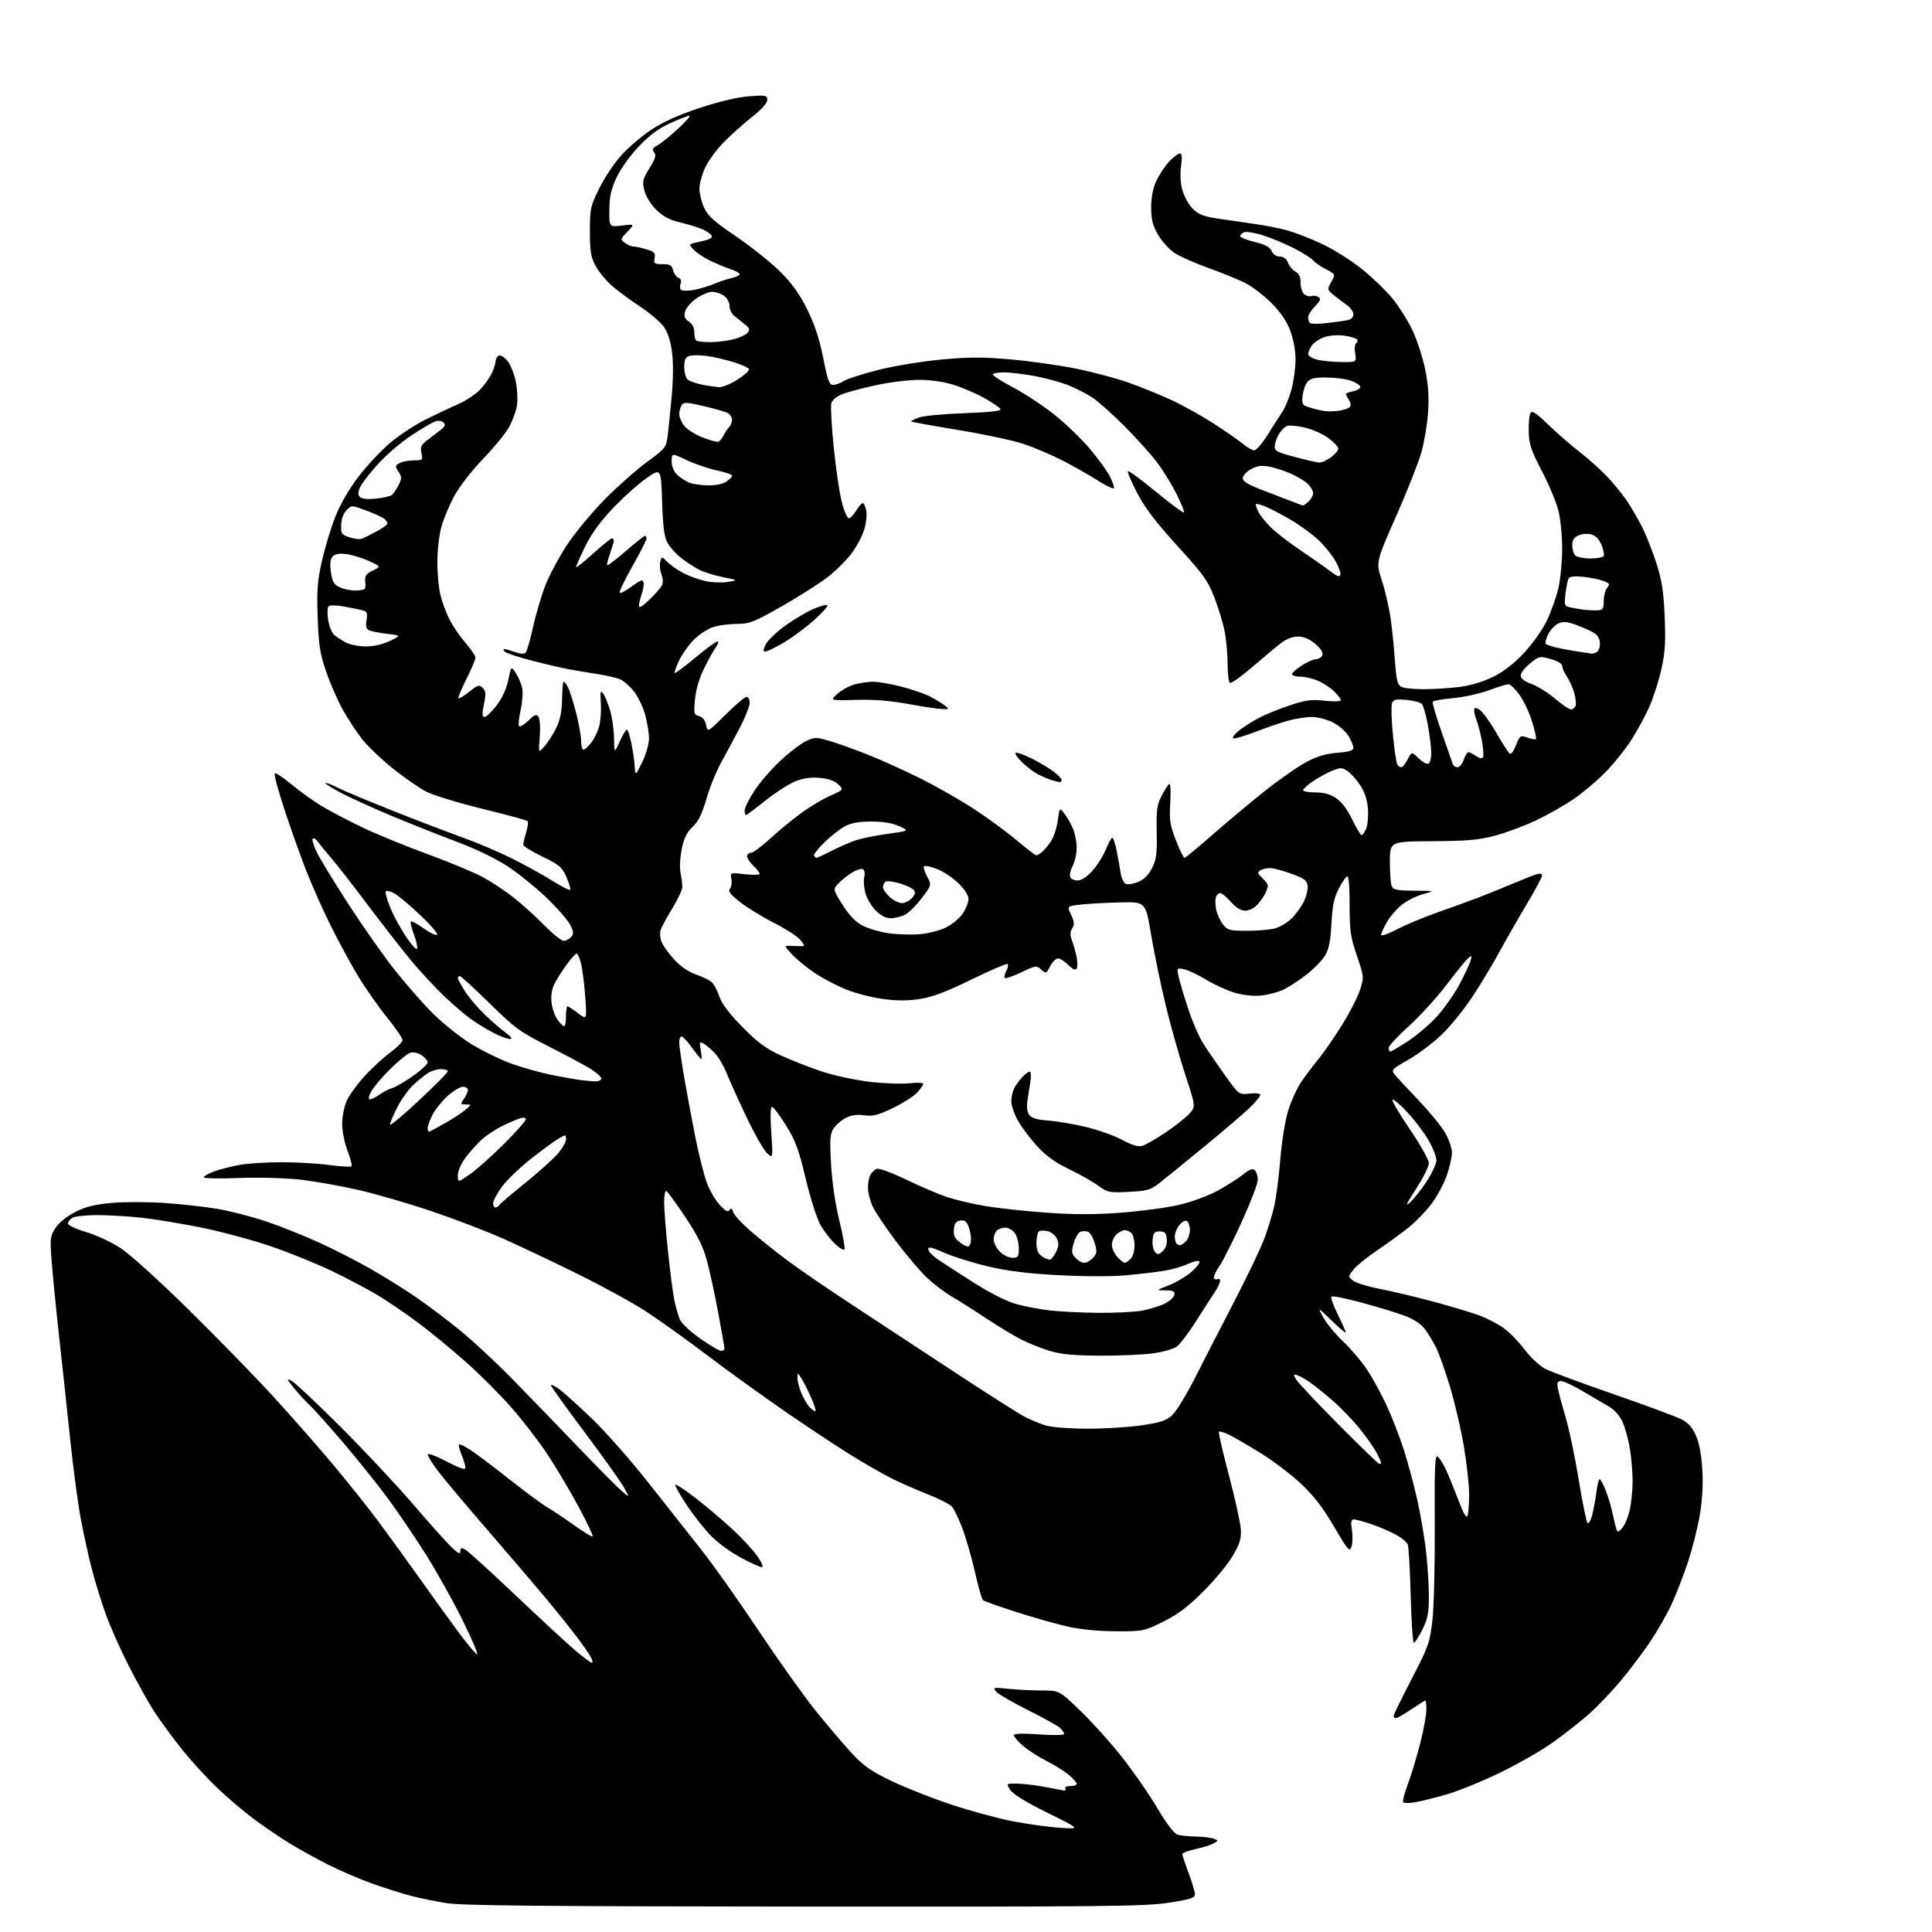 <?xml version="1.0" encoding="UTF-8" standalone="no"?>
<svg 
  version="1.1" 
  xmlns="http://www.w3.org/2000/svg" 
  xmlns:xlink="http://www.w3.org/1999/xlink" 
  xmlns:svg="http://www.w3.org/2000/svg"
  xmlns:rdf="http://www.w3.org/1999/02/22-rdf-syntax-ns#"
  xmlns:cc="http://creativecommons.org/ns#"
  xmlns:dc="http://purl.org/dc/elements/1.1/"
  viewBox="0 0 768 768"
  width="768"
  height="768"
>
<style>svg {background-color: white; }</style>"
<path stroke="none" fill="black" fill-rule="evenodd" d="M319.81,757.90C216.17,757.82 183.67,757.51 177.50,756.53C173.10,755.82 166.69,754.51 163.26,753.60C159.82,752.69 153.07,750.56 148.26,748.86C143.44,747.16 135.57,743.79 130.76,741.38C125.95,738.96 118.98,735.13 115.28,732.87C111.58,730.60 105.27,726.32 101.26,723.35C97.24,720.38 90.57,714.74 86.43,710.80C82.28,706.87 75.82,699.79 72.07,695.07C68.32,690.36 63.40,683.62 61.13,680.10C58.86,676.58 54.36,668.48 51.13,662.10C47.89,655.72 43.86,646.67 42.16,642.00C40.46,637.33 37.95,629.23 36.58,624.00C35.21,618.77 33.18,609.55 32.07,603.50C30.95,597.45 29.12,583.73 27.99,573.00C26.87,562.27 24.86,543.60 23.52,531.50C22.19,519.40 20.81,505.45 20.46,500.50C19.86,492.15 19.98,491.25 22.16,488.00C23.57,485.89 26.71,483.39 30.05,481.72C34.19,479.65 37.88,478.74 44.55,478.16C49.47,477.73 58.90,477.75 65.50,478.21C72.10,478.66 81.55,479.72 86.50,480.56C91.45,481.40 100.06,483.61 105.63,485.47C111.20,487.34 120.73,491.14 126.81,493.91C132.89,496.69 142.29,501.51 147.69,504.61C153.08,507.72 161.00,512.66 165.27,515.59C169.55,518.52 177.20,524.26 182.27,528.35C187.35,532.43 196.95,541.34 203.61,548.14C210.27,554.94 221.97,567.02 229.61,575.00C237.25,582.97 245.05,590.85 246.94,592.50C250.38,595.50 250.38,595.50 247.99,591.22C246.67,588.86 239.61,578.96 232.31,569.22C225.00,559.47 219.02,551.13 219.01,550.68C219.01,550.23 220.43,550.88 222.18,552.13C223.92,553.37 229.83,558.68 235.30,563.93C240.76,569.18 250.90,580.68 257.82,589.49C264.74,598.29 274.15,610.21 278.72,615.96C283.30,621.71 293.50,636.11 301.39,647.96C309.29,659.81 319.58,674.26 324.26,680.07C328.94,685.89 335.38,693.46 338.57,696.90C343.32,702.03 346.17,704.02 354.43,707.99C359.97,710.64 370.64,714.86 378.15,717.35C385.66,719.85 396.68,722.83 402.65,723.99C408.62,725.14 417.10,726.31 421.50,726.59C429.50,727.09 429.50,727.09 416.42,720.63C408.05,716.50 402.74,713.25 401.65,711.59C399.95,709.00 399.95,709.00 403.79,709.00C405.90,709.00 410.30,709.46 413.57,710.03C416.83,710.59 420.55,711.28 421.83,711.57C423.30,711.89 423.93,711.69 423.52,711.04C423.14,710.42 423.92,710.00 425.44,710.00C426.85,710.00 428.00,709.59 428.00,709.09C428.00,708.59 426.58,706.99 424.85,705.53C423.12,704.07 419.09,701.56 415.89,699.95C412.70,698.33 408.49,695.61 406.54,693.90C404.59,692.19 403.00,690.33 403.00,689.77C403.00,689.09 406.37,688.98 413.00,689.45C418.97,689.87 423.00,689.79 423.00,689.24C423.00,688.73 422.21,687.61 421.25,686.76C420.29,685.91 414.53,682.73 408.45,679.70C402.37,676.66 396.74,673.39 395.95,672.43C394.59,670.77 394.88,670.71 400.90,671.34C404.41,671.70 410.38,672.00 414.16,672.00C421.02,672.00 421.02,672.00 429.14,679.75C433.61,684.01 440.98,692.16 445.52,697.85C450.06,703.55 456.53,712.83 459.90,718.49C464.00,725.38 466.76,728.97 468.26,729.37C469.49,729.70 472.75,730.01 475.50,730.06C478.25,730.10 481.39,730.49 482.48,730.91C484.41,731.67 484.41,731.71 482.30,732.84C481.12,733.47 477.87,734.48 475.08,735.08C472.28,735.68 470.00,736.57 470.00,737.06C470.00,737.55 471.13,740.94 472.50,744.60C473.88,748.25 475.00,752.03 475.00,752.99C475.00,754.45 473.23,755.02 464.56,756.37C455.29,757.82 439.19,757.99 319.81,757.90zM562.47,716.43C560.25,716.80 558.15,716.81 557.80,716.46C557.44,716.11 558.26,712.88 559.62,709.28C560.97,705.69 563.18,698.41 564.53,693.12C565.88,687.83 566.99,681.81 566.99,679.75C567.00,677.69 566.82,676.00 566.60,676.00C566.38,676.00 563.86,677.58 561.00,679.50C558.14,681.42 555.39,683.00 554.90,683.00C554.40,683.00 554.00,682.60 554.00,682.10C554.00,681.61 557.22,675.00 561.16,667.41C567.87,654.47 568.38,653.02 569.41,644.06C570.01,638.80 570.43,621.77 570.34,606.20C570.21,582.91 570.42,578.10 571.50,579.00C572.22,579.60 573.62,581.76 574.59,583.80C575.57,585.83 577.79,591.26 579.54,595.86C581.71,601.60 582.90,603.69 583.35,602.53C583.71,601.60 584.00,597.78 584.00,594.04C584.00,590.31 583.06,581.68 581.90,574.88C580.75,568.07 578.26,557.39 576.36,551.14C574.47,544.88 571.99,537.91 570.85,535.64C569.71,533.36 567.70,530.07 566.39,528.32C564.84,526.26 562.00,524.40 558.26,522.99C555.09,521.81 547.42,519.47 541.21,517.79C535.00,516.12 529.62,515.04 529.26,515.41C528.90,515.77 530.04,518.98 531.80,522.55C533.56,526.12 535.00,529.35 535.00,529.73C535.00,530.12 532.46,527.97 529.36,524.97C523.72,519.50 523.72,519.50 526.03,523.72C527.30,526.05 530.86,530.35 533.95,533.29C537.04,536.23 541.28,541.22 543.37,544.37C545.47,547.53 548.92,553.81 551.03,558.33C553.15,562.85 556.25,570.77 557.93,575.95C559.61,581.12 562.08,590.34 563.43,596.43C564.78,602.52 566.36,611.87 566.94,617.21C567.53,622.55 568.00,630.45 568.00,634.76C568.00,641.20 567.53,643.54 565.41,647.80C563.99,650.66 562.47,653.00 562.03,653.00C561.60,653.00 561.03,644.56 560.77,634.25C560.51,623.94 559.98,614.78 559.60,613.91C559.22,613.03 557.15,611.33 555.00,610.12C552.85,608.91 548.53,607.04 545.39,605.96C542.25,604.88 539.03,604.00 538.23,604.00C537.08,604.00 536.91,604.91 537.42,608.32C537.78,610.70 537.68,613.68 537.22,614.94C536.45,617.01 535.73,616.16 530.30,606.86C525.94,599.38 522.29,594.63 517.25,589.88C513.41,586.25 506.12,580.72 501.06,577.59C496.00,574.46 490.33,571.17 488.45,570.27C486.56,569.38 484.81,568.86 484.54,569.13C484.27,569.39 486.07,577.24 488.54,586.56C491.01,595.87 493.13,605.54 493.26,608.04C493.45,611.69 492.81,613.76 490.00,618.54C488.08,621.82 482.81,628.18 478.30,632.67C472.15,638.80 468.14,641.81 462.34,644.67C454.75,648.42 454.38,648.50 443.55,648.46C436.67,648.43 429.48,647.74 424.50,646.61C420.10,645.62 410.88,643.00 404.00,640.80C397.12,638.60 391.15,636.46 390.71,636.06C390.28,635.65 388.86,630.64 387.56,624.91C386.26,619.19 384.01,611.37 382.56,607.54C381.12,603.71 379.24,599.82 378.40,598.89C377.56,597.96 373.19,595.74 368.69,593.96C364.18,592.18 357.94,589.44 354.82,587.88C351.69,586.32 344.94,582.50 339.82,579.39C334.69,576.28 322.65,568.34 313.05,561.74C303.45,555.14 289.05,544.77 281.05,538.68C273.05,532.60 262.11,524.78 256.75,521.29C251.38,517.81 239.01,511.03 229.25,506.23C219.49,501.43 206.32,495.19 200.00,492.37C193.68,489.55 181.07,484.71 172.00,481.63C162.93,478.54 149.65,474.67 142.50,473.03C135.35,471.38 124.78,469.52 119.00,468.89C113.15,468.25 102.41,467.98 94.75,468.28C87.19,468.57 81.00,468.44 81.00,467.99C81.00,467.54 82.91,466.47 85.25,465.61C87.59,464.76 92.17,463.60 95.43,463.03C98.70,462.46 106.16,462.00 112.02,462.00C117.89,462.00 126.38,462.50 130.90,463.11C135.42,463.71 139.38,463.95 139.71,463.63C140.03,463.30 139.33,460.52 138.15,457.43C136.93,454.26 136.01,449.58 136.02,446.66C136.03,443.82 136.86,439.70 137.86,437.50C138.86,435.30 142.04,430.93 144.91,427.78C147.78,424.64 152.36,420.44 155.07,418.45C157.78,416.46 160.00,414.20 160.00,413.44C160.00,412.68 157.17,408.54 153.71,404.25C150.24,399.97 145.12,392.64 142.32,387.98C139.51,383.32 134.64,374.34 131.49,368.02C128.34,361.71 123.84,351.59 121.49,345.52C119.14,339.46 115.28,328.56 112.90,321.29C110.53,314.03 108.87,307.80 109.22,307.45C109.57,307.10 112.53,309.03 115.80,311.75C119.07,314.47 124.46,318.35 127.79,320.37C131.11,322.39 138.48,326.26 144.17,328.96C149.85,331.67 161.47,336.43 170.00,339.54C178.53,342.65 188.43,346.78 192.00,348.71C195.57,350.65 201.20,354.40 204.50,357.04C207.80,359.68 213.19,364.58 216.47,367.92C219.75,371.27 223.18,374.00 224.10,374.00C225.01,374.00 226.34,373.29 227.06,372.42C228.15,371.11 228.06,370.27 226.51,367.39C225.48,365.48 221.23,360.66 217.05,356.67C212.87,352.68 205.97,347.12 201.71,344.33C197.01,341.24 188.95,337.37 181.23,334.47C174.23,331.85 162.65,327.25 155.50,324.25C148.35,321.25 139.45,317.20 135.72,315.26C131.99,313.31 129.14,311.53 129.38,311.29C129.61,311.05 131.76,311.86 134.15,313.08C136.54,314.30 146.38,318.42 156.00,322.24C165.62,326.06 178.22,330.88 184.00,332.95C189.78,335.02 198.75,338.85 203.95,341.47C209.14,344.08 216.25,348.02 219.74,350.23C223.24,352.43 226.34,354.00 226.63,353.70C226.93,353.41 226.27,351.14 225.18,348.67C223.40,344.64 222.38,343.78 215.59,340.51C211.42,338.50 208.00,336.38 208.00,335.80C208.00,335.21 208.52,332.99 209.16,330.86C209.80,328.73 210.05,326.71 209.71,326.38C209.38,326.04 201.32,323.86 191.80,321.53C182.29,319.20 172.25,316.13 169.50,314.72C166.75,313.30 160.81,309.20 156.31,305.61C151.80,302.02 146.29,296.77 144.05,293.95C141.82,291.12 138.33,285.84 136.31,282.22C134.28,278.59 131.30,271.77 129.68,267.06C127.19,259.81 126.67,256.51 126.28,245.50C125.90,234.70 126.18,230.92 127.93,223.16C129.09,218.02 131.44,210.21 133.14,205.80C135.09,200.74 138.49,194.80 142.36,189.67C145.74,185.21 151.49,179.05 155.15,175.99C158.80,172.93 165.10,168.79 169.15,166.78C173.19,164.77 178.97,162.04 182.00,160.72C185.03,159.40 188.94,156.83 190.70,155.01C192.47,153.20 194.60,150.25 195.45,148.46C196.30,146.66 197.00,144.50 197.00,143.66C197.00,142.81 197.52,141.79 198.16,141.40C198.83,140.99 200.29,141.80 201.59,143.30C202.83,144.75 204.36,148.44 205.00,151.51C205.64,154.58 205.86,158.98 205.48,161.30C205.11,163.61 203.65,167.53 202.24,170.00C200.83,172.47 196.19,178.10 191.94,182.50C187.62,186.96 182.64,193.38 180.67,197.00C178.74,200.57 176.41,206.08 175.51,209.22C174.60,212.41 173.87,218.61 173.86,223.22C173.84,227.78 174.39,233.75 175.07,236.50C175.74,239.25 177.34,243.59 178.62,246.15C179.89,248.71 182.75,252.90 184.97,255.46C187.18,258.02 189.00,260.71 189.00,261.43C189.00,262.14 187.38,265.97 185.40,269.93C183.42,273.89 182.00,277.33 182.24,277.58C182.49,277.82 184.42,276.65 186.53,274.98C189.96,272.25 190.52,272.09 191.88,273.45C193.13,274.70 193.22,275.86 192.37,279.99C191.57,283.93 191.62,285.00 192.63,285.00C193.33,285.00 195.48,282.94 197.40,280.43C199.62,277.52 201.31,273.84 202.04,270.30C203.19,264.75 203.19,264.75 205.09,267.62C206.13,269.21 207.26,271.92 207.59,273.65C207.92,275.39 207.62,279.33 206.93,282.41C206.24,285.49 205.98,288.31 206.35,288.68C206.72,289.05 208.39,288.04 210.06,286.44C212.62,283.99 213.25,283.77 214.10,285.02C214.66,285.86 214.86,289.33 214.55,293.00C214.01,299.50 214.01,299.50 216.59,296.50C218.02,294.85 220.13,291.48 221.29,289.00C222.74,285.88 223.41,282.42 223.44,277.76C223.48,274.05 223.76,271.01 224.08,271.01C224.40,271.00 225.18,272.01 225.81,273.25C226.44,274.49 227.86,278.98 228.98,283.23C230.09,287.48 231.00,292.55 231.00,294.48C231.00,296.42 231.42,298.00 231.93,298.00C232.44,298.00 233.79,296.81 234.93,295.36C236.07,293.92 237.50,291.07 238.10,289.05C238.71,287.02 239.05,282.80 238.85,279.66C238.55,274.83 238.70,274.22 239.78,275.71C240.48,276.68 241.72,279.69 242.53,282.41C243.34,285.14 244.04,290.09 244.09,293.43C244.18,299.50 244.18,299.50 246.34,294.77C247.53,292.17 248.81,290.03 249.18,290.02C249.55,290.01 250.34,292.36 250.94,295.25C251.54,298.14 252.15,302.30 252.30,304.50C252.57,308.50 252.57,308.50 255.27,303.00C256.81,299.87 257.98,295.80 257.99,293.57C258.00,291.40 257.28,287.06 256.40,283.92C255.52,280.78 253.43,276.55 251.76,274.53C250.09,272.50 247.61,270.42 246.24,269.90C244.88,269.38 240.78,268.48 237.13,267.89C233.48,267.31 228.47,266.47 226.00,266.02C223.53,265.58 217.04,264.06 211.60,262.66C206.15,261.25 201.23,259.63 200.65,259.05C200.07,258.47 200.00,258.00 200.48,258.00C200.96,258.00 202.85,258.54 204.68,259.20C206.78,259.96 208.35,260.05 208.94,259.45C209.46,258.93 210.77,254.40 211.86,249.40C212.95,244.39 215.17,236.88 216.80,232.70C218.42,228.52 222.36,221.18 225.55,216.38C228.74,211.59 235.44,203.52 240.43,198.47C245.42,193.41 252.94,186.75 257.15,183.67C264.49,178.30 264.83,177.87 265.41,173.28C265.74,170.65 266.47,163.48 267.02,157.35C267.66,150.20 267.68,143.80 267.08,139.53C266.43,134.99 265.32,131.80 263.60,129.54C262.21,127.72 257.87,124.12 253.96,121.54C250.05,118.97 245.05,115.23 242.85,113.25C240.65,111.26 237.88,107.81 236.68,105.57C234.88,102.20 234.50,99.85 234.50,91.95C234.50,82.91 234.70,81.98 238.28,74.74C240.36,70.53 244.33,64.61 247.11,61.57C249.88,58.54 255.22,54.01 258.96,51.52C263.56,48.47 269.79,45.67 278.14,42.91C285.90,40.34 293.20,38.62 297.75,38.28C304.50,37.77 305.00,37.87 305.00,39.72C305.00,40.94 302.80,43.44 299.25,46.23C296.09,48.72 291.07,53.18 288.11,56.13C285.14,59.08 281.66,63.75 280.37,66.50C279.08,69.25 278.03,73.08 278.03,75.00C278.04,76.92 278.87,80.33 279.89,82.56C281.38,85.84 283.84,88.05 292.62,94.00C298.60,98.06 306.46,104.33 310.09,107.94C314.89,112.72 317.82,116.82 320.90,123.05C323.88,129.08 325.75,134.74 327.24,142.30C329.01,151.31 329.64,153.00 331.21,153.00C332.23,153.00 334.13,152.31 335.42,151.46C336.71,150.61 342.88,148.63 349.13,147.05C355.41,145.47 366.64,143.62 374.20,142.92C385.08,141.91 390.74,141.90 401.70,142.86C409.29,143.53 420.95,145.17 427.60,146.51C434.26,147.85 443.68,150.35 448.53,152.07C453.39,153.78 461.10,156.91 465.67,159.02C470.24,161.14 477.92,165.43 482.74,168.56C487.56,171.70 492.77,175.33 494.33,176.63C495.88,177.93 497.80,179.00 498.59,179.00C499.38,179.00 501.65,176.41 503.63,173.25C505.61,170.09 508.28,165.93 509.57,164.00C510.86,162.07 512.60,157.82 513.45,154.54C514.30,151.26 515.00,145.99 515.00,142.83C515.00,139.43 514.14,134.77 512.90,131.46C511.46,127.62 509.08,124.13 505.39,120.43C502.41,117.46 497.74,113.89 495.01,112.50C492.27,111.12 485.69,108.43 480.37,106.53C475.06,104.63 469.01,101.95 466.91,100.56C464.82,99.18 461.88,95.95 460.38,93.38C458.22,89.70 457.64,87.42 457.61,82.61C457.59,78.51 458.26,75.02 459.63,72.00C460.77,69.53 463.07,66.04 464.75,64.25C466.43,62.46 468.34,61.00 469.00,61.00C469.85,61.00 469.99,62.42 469.49,66.09C469.05,69.26 469.26,72.86 470.04,75.66C470.74,78.13 472.58,81.42 474.13,82.98C476.35,85.19 478.45,86.04 483.73,86.84C487.46,87.41 494.10,88.38 498.50,88.99C502.90,89.61 508.91,90.79 511.86,91.62C514.81,92.45 520.89,94.82 525.36,96.90C529.84,98.97 536.93,103.40 541.12,106.74C545.31,110.09 550.90,115.45 553.53,118.66C556.16,121.87 559.79,127.66 561.58,131.52C563.38,135.37 565.61,142.33 566.56,146.98C567.78,153.04 568.10,157.84 567.68,163.96C567.35,168.66 566.16,175.79 565.02,179.82C563.89,183.84 559.35,195.32 554.93,205.32C546.91,223.50 546.91,223.50 549.38,231.00C550.73,235.12 552.31,242.10 552.89,246.50C553.47,250.90 554.22,258.44 554.56,263.26C555.06,270.36 555.53,272.22 557.03,273.01C558.04,273.56 562.16,273.99 566.18,273.97C570.21,273.95 576.59,273.54 580.36,273.05C584.51,272.52 589.70,270.94 593.51,269.07C597.70,267.01 601.80,263.83 605.83,259.53C609.20,255.92 613.21,250.26 614.91,246.70C616.58,243.19 618.63,237.44 619.46,233.91C620.29,230.39 620.98,223.29 620.99,218.14C620.99,212.84 620.32,206.17 619.43,202.75C618.57,199.43 615.61,192.37 612.84,187.08C608.56,178.87 607.80,176.56 607.69,171.47C607.61,168.19 607.94,164.89 608.40,164.15C609.03,163.13 610.75,164.26 615.37,168.73C618.74,171.99 624.44,176.95 628.03,179.74C631.62,182.54 636.59,187.00 639.07,189.66C641.55,192.32 644.97,196.53 646.66,199.00C648.35,201.47 651.09,206.20 652.75,209.50C654.41,212.80 656.99,219.32 658.48,224.00C660.61,230.67 661.31,235.21 661.73,245.09C662.16,254.92 661.89,259.40 660.53,265.59C659.57,269.94 657.50,276.55 655.93,280.27C654.36,283.99 650.98,290.27 648.42,294.22C645.87,298.18 641.01,304.16 637.64,307.52C634.26,310.88 628.67,315.54 625.21,317.88C621.74,320.22 615.22,323.90 610.71,326.06C606.19,328.21 598.90,330.95 594.50,332.13C587.91,333.90 583.49,334.30 569.50,334.39C552.50,334.50 552.50,334.50 552.50,342.50C552.50,346.90 552.82,351.29 553.22,352.25C553.82,353.71 555.31,354.01 562.22,354.07C570.50,354.13 570.50,354.13 565.71,355.42C563.08,356.13 559.26,358.06 557.21,359.70C555.17,361.34 552.49,364.45 551.27,366.60C550.04,368.74 549.03,371.01 549.02,371.63C549.01,372.26 551.81,371.28 555.25,369.47C558.69,367.65 566.00,364.59 571.50,362.67C577.00,360.75 584.42,358.04 588.00,356.67C591.58,355.29 597.65,352.83 601.50,351.20C605.35,349.57 609.51,347.92 610.75,347.55C612.19,347.11 613.00,347.29 613.00,348.04C613.00,348.68 610.14,354.00 606.65,359.86C603.16,365.71 598.36,374.10 595.98,378.50C593.61,382.90 588.85,390.80 585.41,396.07C581.97,401.33 576.25,408.34 572.71,411.65C569.17,414.96 563.26,419.36 559.58,421.42C553.70,424.71 553.04,425.36 554.15,426.83C554.85,427.75 559.07,432.32 563.55,437.00C568.02,441.68 572.92,447.64 574.44,450.26C575.96,452.88 577.19,456.48 577.17,458.26C577.15,460.04 576.20,464.16 575.07,467.41C573.93,470.66 571.18,475.73 568.96,478.67C566.74,481.61 562.58,485.87 559.71,488.14C556.85,490.41 551.28,494.44 547.35,497.09C543.42,499.75 539.23,503.17 538.03,504.69C535.86,507.45 535.86,507.46 537.85,509.08C538.95,509.97 543.82,511.46 548.67,512.40C553.53,513.34 563.12,515.62 570.00,517.47C576.88,519.33 585.04,521.79 588.14,522.95C591.25,524.11 595.61,526.38 597.83,527.99C600.06,529.61 603.78,533.45 606.11,536.53C608.50,539.69 612.08,543.02 614.33,544.17C616.53,545.29 628.71,549.80 641.39,554.20C654.08,558.60 666.19,563.08 668.31,564.16C671.10,565.58 672.72,567.38 674.17,570.65C675.48,573.61 676.35,578.33 676.70,584.34C677.05,590.47 676.70,596.52 675.63,602.63C674.76,607.65 672.64,615.98 670.92,621.13C669.20,626.28 666.33,633.69 664.54,637.59C662.75,641.49 658.90,648.24 655.98,652.59C653.07,656.94 647.64,664.12 643.92,668.54C640.19,672.96 634.49,678.89 631.24,681.71C627.99,684.54 621.77,689.41 617.41,692.54C613.06,695.67 603.65,701.08 596.50,704.56C589.35,708.05 579.67,711.99 575.00,713.33C570.33,714.67 564.69,716.07 562.47,716.43zM235.29,660.98C235.72,660.99 235.54,659.99 234.88,658.75C234.23,657.51 231.64,653.80 229.14,650.50C226.63,647.20 221.42,640.68 217.54,636.02C213.67,631.35 203.24,619.14 194.36,608.87C185.48,598.60 176.37,587.76 174.11,584.76C171.85,581.77 170.00,578.80 170.00,578.16C170.00,577.53 173.38,578.78 177.50,580.94C182.96,583.80 185.00,584.47 185.00,583.40C185.00,582.59 184.32,580.31 183.49,578.31C182.65,576.32 182.20,574.47 182.47,574.20C182.74,573.93 184.88,574.98 187.23,576.53C189.58,578.08 196.53,583.33 202.68,588.19C208.83,593.05 215.59,598.04 217.71,599.27C219.82,600.50 224.60,603.69 228.32,606.37C232.05,609.05 235.31,611.02 235.58,610.75C235.85,610.48 233.32,605.14 229.95,598.88C226.59,592.62 220.99,583.22 217.52,577.98C214.04,572.75 207.58,564.37 203.15,559.36C198.73,554.35 190.70,546.32 185.32,541.52C179.94,536.72 171.48,529.76 166.52,526.05C161.56,522.34 154.35,517.40 150.50,515.07C146.65,512.75 138.50,508.42 132.39,505.46C126.28,502.51 115.26,498.02 107.89,495.50C100.53,492.97 87.96,489.58 79.97,487.97C71.97,486.35 61.17,484.58 55.97,484.03C50.76,483.48 42.98,483.03 38.68,483.02C34.39,483.01 30.00,483.47 28.93,484.04C27.87,484.60 27.00,485.64 27.00,486.33C27.00,487.04 30.21,488.56 34.25,489.76C38.24,490.95 44.42,493.83 48.00,496.18C51.58,498.52 63.65,509.44 74.85,520.47C86.05,531.49 101.19,547.02 108.50,555.00C115.81,562.98 126.68,575.35 132.65,582.50C138.62,589.65 146.69,599.77 150.57,605.00C154.45,610.23 161.62,620.12 166.50,627.00C171.38,633.88 178.47,643.70 182.27,648.83C186.06,653.97 189.42,657.91 189.73,657.60C190.04,657.29 187.34,651.07 183.74,643.77C180.14,636.47 173.65,624.88 169.33,618.00C165.01,611.12 158.15,601.00 154.08,595.50C150.01,590.00 142.08,580.10 136.45,573.50C130.83,566.90 124.79,560.15 123.02,558.50C121.26,556.85 118.42,553.75 116.71,551.61C113.80,547.96 113.76,547.80 116.06,549.02C117.40,549.74 126.19,558.02 135.59,567.41C144.99,576.81 157.89,590.58 164.24,598.00C170.60,605.42 177.42,613.05 179.40,614.95C182.15,617.58 183.00,617.99 183.00,616.66C183.00,615.26 183.37,615.13 184.93,615.96C185.99,616.53 195.11,624.82 205.20,634.39C215.29,643.96 226.01,653.85 229.02,656.37C232.03,658.89 234.85,660.97 235.29,660.98zM302.80,622.97C302.08,622.96 298.38,621.28 294.58,619.25C290.77,617.22 285.54,613.44 282.95,610.85C280.36,608.27 275.92,602.68 273.09,598.44C270.25,594.20 268.17,590.50 268.45,590.22C268.74,589.93 272.24,592.21 276.23,595.29C280.23,598.36 286.77,603.87 290.77,607.54C294.77,611.20 299.40,616.18 301.07,618.60C302.92,621.28 303.59,622.99 302.80,622.97zM644.99,607.24C646.01,605.99 647.33,602.71 647.92,599.94C648.51,597.17 649.00,592.11 648.99,588.70C648.99,585.29 648.51,579.58 647.93,576.01C647.35,572.43 646.06,567.67 645.07,565.42C643.98,562.97 641.90,560.52 639.88,559.33C638.02,558.24 633.32,555.46 629.44,553.17C625.56,550.88 621.57,549.00 620.58,549.00C619.16,549.00 618.87,549.59 619.25,551.75C619.51,553.26 620.89,558.42 622.31,563.21C623.74,567.99 626.10,579.24 627.56,588.21C629.02,597.17 630.59,604.89 631.04,605.38C631.49,605.86 632.32,604.51 632.88,602.38C633.44,600.24 634.21,596.14 634.58,593.25C634.95,590.36 635.54,588.00 635.88,588.00C636.22,588.01 637.27,589.92 638.22,592.25C639.16,594.59 640.41,598.75 640.99,601.50C641.58,604.25 642.30,607.17 642.60,608.00C643.04,609.21 643.50,609.07 644.99,607.24zM548.25,581.90C548.66,581.95 549.00,581.75 549.00,581.45C549.00,581.15 548.26,579.46 547.36,577.70C546.46,575.94 543.51,571.70 540.80,568.28C538.09,564.86 533.09,559.65 529.69,556.71C526.28,553.76 522.15,550.45 520.50,549.34C518.85,548.23 516.70,547.04 515.73,546.69C514.19,546.13 514.11,546.33 515.08,548.14C515.69,549.30 523.24,557.34 531.85,566.02C540.46,574.70 547.84,581.84 548.25,581.90zM432.00,567.93C438.88,567.96 448.71,567.35 453.85,566.58C461.67,565.41 463.69,564.72 466.13,562.38C467.73,560.84 471.78,554.16 475.13,547.54C478.48,540.92 485.42,527.40 490.56,517.50C495.70,507.60 501.07,496.39 502.50,492.59C503.93,488.79 505.74,482.94 506.51,479.59C507.28,476.24 508.37,467.85 508.93,460.94C509.51,453.76 510.86,445.43 512.08,441.46C513.26,437.65 515.61,432.50 517.30,430.02C518.99,427.53 522.05,423.48 524.10,421.00C526.15,418.52 530.35,412.46 533.43,407.52C536.52,402.58 539.77,396.23 540.66,393.42C542.24,388.39 542.22,388.18 539.38,379.91C536.85,372.51 536.50,370.09 536.50,359.75C536.50,352.52 536.12,348.13 535.52,348.33C534.98,348.51 533.46,350.75 532.15,353.31C530.30,356.89 529.64,360.09 529.26,367.23C528.89,374.10 528.24,377.36 526.75,379.83C525.64,381.66 522.47,384.96 519.69,387.15C516.91,389.35 512.86,392.05 510.69,393.16C508.52,394.26 504.41,395.41 501.55,395.71C498.25,396.05 494.37,395.67 490.93,394.66C487.94,393.79 482.80,391.45 479.51,389.47C476.21,387.48 472.22,385.59 470.64,385.28C467.84,384.72 467.79,384.78 468.49,388.10C468.88,389.97 470.56,395.67 472.23,400.76C473.90,405.86 476.66,412.23 478.38,414.92C480.10,417.62 483.98,423.28 487.00,427.51C492.50,435.19 492.50,435.19 496.75,434.72C499.25,434.44 501.00,434.66 501.00,435.25C501.00,435.81 499.08,438.12 496.73,440.38C494.39,442.65 486.40,449.48 478.98,455.57C471.57,461.66 463.58,468.15 461.23,470.00C457.33,473.07 456.26,473.40 448.73,473.78C440.91,474.17 440.30,474.05 436.50,471.28C434.30,469.68 429.07,466.72 424.87,464.70C419.41,462.08 415.81,459.47 412.22,455.55C409.46,452.54 406.04,447.97 404.60,445.41C403.17,442.84 402.00,439.43 402.00,437.81C402.00,436.19 402.51,433.89 403.12,432.68C403.74,431.48 405.17,429.49 406.30,428.25C407.43,427.01 408.77,426.00 409.28,426.00C409.80,426.00 409.95,427.66 409.62,429.75C409.29,431.81 408.76,435.30 408.43,437.50C408.05,440.11 408.31,442.11 409.17,443.25C410.10,444.47 412.36,445.13 416.68,445.44C420.08,445.69 426.77,446.82 431.56,447.96C436.35,449.10 442.87,451.41 446.05,453.11C450.21,455.32 452.49,455.99 454.17,455.47C455.45,455.07 459.46,452.77 463.08,450.35C466.70,447.93 470.95,444.62 472.52,442.98C475.37,440.01 475.37,440.01 471.17,427.25C468.86,420.24 465.35,407.75 463.36,399.50C461.37,391.25 458.77,378.65 457.57,371.50C455.40,358.50 455.40,358.50 445.45,358.72C439.98,358.84 432.94,359.22 429.81,359.56C424.12,360.18 424.12,360.18 425.77,363.64C427.09,366.41 427.18,367.48 426.22,369.02C425.37,370.38 425.31,371.70 426.04,373.59C426.59,375.06 427.43,377.95 427.89,380.03C428.36,382.10 428.41,384.33 428.01,384.99C427.49,385.82 426.50,385.41 424.68,383.59C423.26,382.17 421.41,381.00 420.57,381.00C419.74,381.00 418.33,382.39 417.45,384.09C415.91,387.07 415.79,387.12 413.91,385.42C412.04,383.72 411.72,383.77 405.99,386.50C402.71,388.07 399.76,389.09 399.43,388.76C399.10,388.44 399.36,387.19 400.00,386.00C400.64,384.81 400.89,383.56 400.56,383.23C400.24,382.90 393.79,385.65 386.23,389.35C376.22,394.24 370.65,396.35 365.68,397.12C360.89,397.86 356.53,397.86 351.03,397.12C346.72,396.54 340.21,394.88 336.57,393.42C332.93,391.96 327.37,389.08 324.23,387.02C321.08,384.95 316.93,381.59 315.00,379.55C311.50,375.83 311.50,375.83 315.00,376.02C316.93,376.12 318.92,376.16 319.42,376.10C319.93,376.05 319.26,374.83 317.92,373.40C316.59,371.97 311.90,368.98 307.50,366.76C303.10,364.54 297.16,360.90 294.29,358.66C290.32,355.56 289.34,354.29 290.16,353.30C290.75,352.59 291.01,350.85 290.74,349.42C290.25,346.83 290.25,346.83 296.12,347.51C299.36,347.89 301.99,347.81 301.98,347.35C301.97,346.88 300.85,345.44 299.48,344.15C298.12,342.85 297.00,341.16 297.00,340.40C297.00,339.63 297.68,339.00 298.51,339.00C299.34,339.00 302.70,336.53 305.98,333.52C309.25,330.51 314.76,325.96 318.22,323.41C321.67,320.86 326.95,317.68 329.94,316.36C335.38,313.94 335.38,313.94 333.28,311.83C331.88,310.44 329.44,309.56 326.07,309.23C322.60,308.90 319.50,309.30 316.41,310.48C313.90,311.44 308.52,314.87 304.44,318.11C300.37,321.35 296.80,324.00 296.52,324.00C296.23,324.00 296.00,323.17 296.00,322.16C296.00,321.14 297.72,317.65 299.83,314.41C301.94,311.16 306.59,305.78 310.16,302.45C313.73,299.12 318.32,295.60 320.36,294.63C323.84,292.98 324.41,292.98 329.72,294.52C332.83,295.42 339.79,297.92 345.19,300.08C350.59,302.23 360.04,306.51 366.19,309.59C372.34,312.68 381.67,318.00 386.93,321.42C392.20,324.84 399.82,330.41 403.87,333.82C407.93,337.22 411.55,340.00 411.93,340.00C412.31,340.00 413.31,339.44 414.15,338.75C415.00,338.06 416.61,336.15 417.72,334.50C418.84,332.85 420.08,329.13 420.47,326.24C421.19,320.97 421.19,320.97 423.12,323.43C424.18,324.78 425.72,327.47 426.53,329.41C427.34,331.35 428.00,334.77 428.00,337.02C428.00,339.26 427.29,342.47 426.43,344.14C425.56,345.81 425.10,347.81 425.40,348.59C425.69,349.37 427.02,350.00 428.35,350.00C429.88,350.00 432.03,348.60 434.20,346.20C436.09,344.11 438.51,340.28 439.57,337.70C440.63,335.12 441.81,333.01 442.18,333.00C442.55,333.00 443.33,335.36 443.90,338.25C444.47,341.14 445.19,345.14 445.50,347.15C445.80,349.16 446.74,351.07 447.58,351.39C448.42,351.72 450.64,351.34 452.50,350.57C454.73,349.63 456.59,347.77 457.95,345.11C459.69,341.69 459.98,339.46 459.81,330.78C459.63,321.91 459.90,319.93 461.79,316.32C462.99,314.02 464.35,311.90 464.82,311.61C465.28,311.32 465.46,314.70 465.20,319.11C464.79,326.13 465.08,328.00 467.46,334.07C468.95,337.88 470.48,341.00 470.85,341.00C471.21,341.00 476.24,336.86 482.01,331.80C487.78,326.74 497.15,318.91 502.84,314.39C508.52,309.88 515.89,304.74 519.21,302.97C523.53,300.66 527.06,299.60 531.62,299.24C536.39,298.86 538.00,298.35 538.00,297.23C538.00,296.41 537.08,294.25 535.96,292.44C534.84,290.63 532.00,288.21 529.65,287.07C527.29,285.93 523.60,285.01 521.43,285.01C519.27,285.02 515.20,285.64 512.40,286.38C509.59,287.13 503.58,289.17 499.04,290.93C494.49,292.68 490.49,293.82 490.14,293.47C489.79,293.11 490.83,291.76 492.46,290.45C494.09,289.15 497.47,286.98 499.96,285.62C502.46,284.26 508.04,281.96 512.37,280.51C519.04,278.27 521.22,277.97 526.62,278.55C530.37,278.95 533.00,278.85 533.00,278.30C533.00,277.79 531.76,276.19 530.25,274.74C528.74,273.29 525.83,271.41 523.78,270.55C521.74,269.70 518.73,269.00 517.09,269.00C515.46,269.00 513.89,268.63 513.62,268.19C513.34,267.74 514.98,266.16 517.26,264.69C519.54,263.21 522.22,262.00 523.23,262.00C524.24,262.00 525.33,261.30 525.66,260.43C526.05,259.42 525.07,257.85 522.88,255.97C520.63,254.05 518.36,253.07 516.09,253.04C513.95,253.02 511.47,253.93 509.38,255.52C507.56,256.91 502.43,261.19 497.96,265.03C493.50,268.88 489.43,271.77 488.92,271.45C488.42,271.14 488.00,267.84 488.00,264.12C488.00,260.41 487.51,254.70 486.91,251.43C486.31,248.17 484.47,242.01 482.83,237.74C480.19,230.87 478.49,228.49 468.04,217.01C459.44,207.55 455.10,201.85 452.03,195.94C449.71,191.49 448.06,187.60 448.36,187.30C448.66,187.01 453.68,190.69 459.51,195.49C465.35,200.29 470.35,203.99 470.62,203.71C470.90,203.43 469.58,200.12 467.68,196.35C465.78,192.58 462.37,187.03 460.11,184.00C457.85,180.97 452.09,174.55 447.30,169.72C442.52,164.88 436.61,159.61 434.16,157.98C431.71,156.36 427.19,154.08 424.11,152.91C421.02,151.75 415.12,150.18 411.00,149.43C406.88,148.68 401.61,148.05 399.31,148.03C397.00,148.02 394.91,148.34 394.65,148.76C394.39,149.18 397.99,151.52 402.66,153.97C407.32,156.41 414.80,161.35 419.29,164.95C423.77,168.55 430.08,174.65 433.31,178.50C436.55,182.35 440.08,187.22 441.15,189.32C442.23,191.43 442.98,193.55 442.81,194.03C442.64,194.52 439.72,193.14 436.32,190.97C432.91,188.81 426.61,185.24 422.32,183.04C418.02,180.85 411.19,177.92 407.14,176.55C403.09,175.17 391.40,172.66 381.17,170.97C370.94,169.28 362.42,167.75 362.23,167.57C362.05,167.38 363.38,166.67 365.20,165.99C367.01,165.31 375.16,164.53 383.29,164.25C393.06,163.92 397.96,163.39 397.73,162.69C397.54,162.11 394.70,160.14 391.44,158.31C388.17,156.48 382.64,154.09 379.14,152.99C375.19,151.75 369.99,151.00 365.38,151.00C361.30,151.00 353.59,151.95 348.23,153.11C342.88,154.27 336.81,155.89 334.74,156.72C332.45,157.64 330.77,159.07 330.44,160.40C330.14,161.59 330.57,169.36 331.40,177.65C332.23,185.94 333.66,195.72 334.58,199.36C335.49,203.01 336.77,206.00 337.41,206.00C338.05,206.00 339.37,204.65 340.34,203.00C341.32,201.35 342.48,200.00 342.93,200.00C343.38,200.00 344.02,201.33 344.34,202.95C344.67,204.58 344.32,207.94 343.57,210.43C342.83,212.91 340.61,217.12 338.66,219.78C336.71,222.44 332.47,226.69 329.25,229.22C326.03,231.75 317.80,237.01 310.95,240.91C299.77,247.28 297.95,248.00 293.12,248.00C290.15,248.00 285.96,248.53 283.80,249.18C281.64,249.82 278.18,252.00 276.11,254.01C274.03,256.02 271.31,259.79 270.05,262.39C268.80,264.98 267.96,267.29 268.19,267.52C268.41,267.75 272.09,265.02 276.35,261.47C280.61,257.91 284.58,255.00 285.17,255.00C285.76,255.00 285.50,256.01 284.59,257.25C283.68,258.49 281.56,262.31 279.87,265.75C277.94,269.70 276.61,274.24 276.26,278.06C275.75,283.68 275.87,284.15 277.91,284.69C279.33,285.06 280.31,286.30 280.69,288.21C281.28,291.17 281.28,291.17 288.42,284.08C292.34,280.19 296.10,277.00 296.77,277.00C297.45,277.00 298.00,278.08 298.00,279.40C298.00,280.71 296.27,285.10 294.16,289.15C292.05,293.19 288.70,299.43 286.73,303.00C284.75,306.58 282.07,313.17 280.78,317.66C279.04,323.66 277.61,326.56 275.33,328.70C273.04,330.83 271.91,333.13 271.01,337.46C270.33,340.74 270.11,344.90 270.51,346.91C270.90,348.89 271.23,351.42 271.23,352.54C271.24,353.66 269.44,357.51 267.25,361.10C265.05,364.68 262.96,368.54 262.60,369.68C262.24,370.81 262.40,372.92 262.95,374.36C263.50,375.80 265.79,378.99 268.05,381.44C270.76,384.38 273.78,386.43 276.96,387.49C279.60,388.36 282.44,389.85 283.26,390.79C284.08,391.73 285.36,394.30 286.11,396.50C286.98,399.08 290.19,403.26 295.13,408.27C301.10,414.32 304.45,416.80 310.31,419.51C314.44,421.42 321.80,424.30 326.66,425.92C331.58,427.56 340.11,429.39 345.89,430.05C351.60,430.71 358.69,430.96 361.64,430.61C364.59,430.27 367.00,430.37 367.00,430.85C367.00,431.32 365.88,432.91 364.52,434.38C363.16,435.85 358.82,438.60 354.88,440.49C349.00,443.31 346.97,443.82 343.53,443.35C340.65,442.95 338.35,443.29 336.18,444.41C334.44,445.31 332.27,447.18 331.36,448.57C329.95,450.73 329.80,452.84 330.36,462.80C330.76,469.99 332.04,478.65 333.66,485.26C335.12,491.18 336.01,496.32 335.65,496.69C335.28,497.05 333.59,496.04 331.90,494.43C330.21,492.82 327.67,489.55 326.26,487.16C324.79,484.65 322.27,476.83 320.32,468.70C317.49,456.86 316.22,453.41 312.40,447.29C309.90,443.28 307.42,440.00 306.88,440.00C306.27,440.00 306.16,443.79 306.60,450.25C307.29,460.50 307.29,460.50 304.98,458.50C303.72,457.40 300.03,450.94 296.78,444.15C293.54,437.35 289.98,429.48 288.87,426.65C287.76,423.82 285.65,420.22 284.18,418.66C282.71,417.10 280.69,415.39 279.69,414.85C278.06,413.96 277.95,414.21 278.55,417.43C278.92,419.40 279.02,421.00 278.78,421.00C278.54,421.00 276.88,418.98 275.11,416.50C273.33,414.02 271.45,412.00 270.94,412.00C270.42,412.00 270.00,413.07 270.00,414.37C270.00,415.67 270.92,422.09 272.04,428.62C273.17,435.15 275.19,445.99 276.54,452.70C277.89,459.41 279.89,467.29 280.98,470.21C282.07,473.12 284.36,477.04 286.07,478.92C288.37,481.43 289.39,481.98 289.98,481.03C290.57,480.08 290.96,480.29 291.45,481.83C291.81,482.99 294.90,486.34 298.31,489.29C301.71,492.25 308.10,497.37 312.50,500.68C316.90,504.00 328.38,511.88 338.00,518.20C347.62,524.52 366.21,536.74 379.30,545.35C392.39,553.96 404.99,561.98 407.30,563.17C409.61,564.36 413.30,565.90 415.50,566.60C417.79,567.32 424.85,567.89 432.00,567.93zM324.10,561.00C324.53,561.00 323.72,558.41 322.29,555.25C320.86,552.09 319.08,548.61 318.34,547.53C317.03,545.60 317.00,545.61 317.00,547.81C317.00,549.05 317.69,551.72 318.54,553.75C319.38,555.77 320.80,558.23 321.69,559.21C322.58,560.20 323.67,561.00 324.10,561.00zM437.50,538.90C427.14,538.86 421.94,538.39 417.50,537.07C414.20,536.09 409.02,534.04 406.00,532.50C402.98,530.97 396.68,527.17 392.00,524.05C387.32,520.94 381.26,517.09 378.51,515.51C375.77,513.93 371.33,510.58 368.64,508.07C365.95,505.56 360.36,499.00 356.22,493.50C352.07,488.00 347.86,481.70 346.86,479.50C345.86,477.30 345.03,474.01 345.02,472.18C345.01,470.36 345.44,468.05 345.97,467.05C346.51,466.05 347.66,464.96 348.53,464.63C349.43,464.28 354.52,466.16 360.31,468.95C365.91,471.67 373.20,474.78 376.50,475.87C379.80,476.96 386.55,478.55 391.50,479.39C396.45,480.24 407.37,481.43 415.77,482.04C426.76,482.83 435.08,482.84 445.49,482.07C453.44,481.48 463.89,480.07 468.72,478.95C473.65,477.80 480.35,475.34 484.00,473.34C487.57,471.37 492.12,468.49 494.09,466.93C496.81,464.77 497.96,464.36 498.84,465.24C499.48,465.88 500.00,467.57 500.00,469.01C500.00,470.44 497.15,477.89 493.67,485.56C490.19,493.23 486.15,501.24 484.69,503.37C483.22,505.50 482.28,507.64 482.58,508.13C482.89,508.63 483.56,508.77 484.07,508.46C484.58,508.14 485.00,508.47 485.00,509.19C484.99,509.91 484.09,511.85 482.98,513.50C481.87,515.15 478.54,520.33 475.58,525.00C472.61,529.67 469.13,534.28 467.85,535.23C466.56,536.19 462.35,537.42 458.50,537.96C454.65,538.51 445.20,538.93 437.50,538.90zM286.66,537.00C287.40,537.00 288.00,536.62 288.00,536.16C288.00,535.70 286.88,529.29 285.51,521.91C284.15,514.54 282.11,505.12 280.98,501.00C279.46,495.44 277.23,490.98 272.39,483.76C268.79,478.41 265.44,473.77 264.93,473.45C264.41,473.13 264.00,475.04 264.00,477.81C264.00,480.52 264.70,489.44 265.56,497.62C266.41,505.80 267.55,514.52 268.08,517.00C268.61,519.48 269.56,522.78 270.18,524.33C270.85,526.01 274.17,529.18 278.31,532.08C282.16,534.79 285.92,537.00 286.66,537.00zM436.61,521.87C443.28,521.94 451.13,521.54 454.06,520.99C456.99,520.43 460.99,519.20 462.95,518.24C464.90,517.28 466.65,515.71 466.82,514.75C467.08,513.34 466.41,512.99 463.32,512.95C459.50,512.90 459.50,512.90 464.60,510.93C467.40,509.86 471.45,507.45 473.60,505.59C475.74,503.72 477.16,501.85 476.74,501.42C476.32,500.99 474.31,501.44 472.27,502.41C470.23,503.38 466.07,504.60 463.03,505.11C459.99,505.63 453.10,506.45 447.72,506.94C441.92,507.47 430.93,507.45 420.73,506.90C408.28,506.23 400.49,505.25 392.51,503.36C386.46,501.92 378.69,499.48 375.25,497.94C370.43,495.77 369.00,495.46 369.00,496.57C369.00,497.37 370.69,499.18 372.75,500.60C374.81,502.02 381.35,506.24 387.28,509.99C394.12,514.31 400.32,517.40 404.28,518.47C407.70,519.39 413.65,520.50 417.50,520.94C421.35,521.38 429.95,521.80 436.61,521.87zM431.00,502.00C431.93,502.00 433.51,501.10 434.50,500.00C436.08,498.26 436.16,497.48 435.15,494.10C434.51,491.96 433.31,489.95 432.49,489.63C431.67,489.32 430.33,489.32 429.51,489.63C428.69,489.95 427.49,491.96 426.85,494.10C425.84,497.48 425.92,498.26 427.50,500.00C428.49,501.10 430.07,502.00 431.00,502.00zM447.10,502.00C447.52,502.00 448.56,501.29 449.43,500.43C450.30,499.56 451.00,497.18 451.00,495.13C451.00,493.08 450.46,490.86 449.80,490.20C449.14,489.54 447.94,489.00 447.13,489.00C446.32,489.00 444.83,489.74 443.83,490.65C442.82,491.57 442.00,493.45 442.00,494.84C442.00,496.23 442.98,498.41 444.17,499.69C445.37,500.96 446.69,502.00 447.10,502.00zM417.48,500.68C418.04,500.50 419.11,499.10 419.86,497.56C420.88,495.47 420.95,494.18 420.14,492.41C419.55,491.12 417.95,489.78 416.59,489.43C415.23,489.09 413.64,489.11 413.06,489.46C412.48,489.82 412.00,491.87 412.00,494.00C412.00,496.89 412.57,498.29 414.23,499.45C415.46,500.31 416.92,500.86 417.48,500.68zM402.45,500.00C404.73,500.00 405.00,499.60 405.00,496.22C405.00,494.14 404.30,491.44 403.44,490.22C402.59,489.00 400.88,488.00 399.64,488.00C398.41,488.00 396.86,488.54 396.20,489.20C395.54,489.86 395.00,491.46 395.00,492.75C395.00,494.04 396.10,496.20 397.45,497.55C398.80,498.90 401.05,500.00 402.45,500.00zM462.19,497.33C463.45,496.19 464.00,494.57 463.80,492.55C463.55,490.04 463.06,489.50 461.00,489.50C458.90,489.50 458.45,490.03 458.18,492.82C458.01,494.64 458.41,496.79 459.08,497.59C460.13,498.86 460.53,498.83 462.19,497.33zM385.12,495.43C385.60,495.13 386.00,493.81 386.00,492.51C386.00,491.20 385.55,488.94 385.00,487.50C384.26,485.55 383.41,484.94 381.75,485.18C380.05,485.42 379.43,486.26 379.20,488.63C378.96,491.05 379.50,492.25 381.56,493.87C383.03,495.03 384.63,495.73 385.12,495.43zM469.10,495.00C469.51,495.00 470.56,494.29 471.43,493.43C472.29,492.56 473.00,490.57 473.00,488.99C473.00,487.41 472.48,485.79 471.84,485.40C471.18,484.99 469.88,485.67 468.84,486.95C467.83,488.20 467.00,490.22 467.00,491.44C467.00,492.67 467.30,493.97 467.67,494.33C468.03,494.70 468.68,495.00 469.10,495.00zM196.94,480.00C197.46,480.00 198.15,479.56 198.49,479.02C198.82,478.48 203.28,474.67 208.40,470.56C213.51,466.44 219.34,461.26 221.35,459.03C223.36,456.81 225.00,454.07 225.00,452.94C225.00,450.92 224.95,450.92 221.92,452.69C220.23,453.69 215.29,457.31 210.94,460.74C206.59,464.17 201.46,469.12 199.54,471.74C197.62,474.36 196.04,477.29 196.02,478.25C196.01,479.21 196.42,480.00 196.94,480.00zM560.52,478.00C562.04,476.62 565.02,472.84 567.14,469.59C569.26,466.35 571.00,462.58 571.00,461.22C571.00,459.86 569.60,456.29 567.88,453.29C566.16,450.29 562.38,445.28 559.47,442.17C556.57,439.05 553.89,436.79 553.53,437.15C553.17,437.50 556.28,442.79 560.44,448.91C564.60,455.02 568.00,461.08 568.00,462.38C568.00,463.68 565.70,468.29 562.88,472.62C559.01,478.59 558.43,479.89 560.52,478.00zM186.75,466.82C189.36,465.01 195.44,459.61 200.25,454.82C205.06,450.02 209.00,445.60 209.00,444.99C209.00,444.29 208.15,444.12 206.75,444.54C205.51,444.92 202.25,446.33 199.50,447.68C196.75,449.03 192.98,451.57 191.13,453.32C189.27,455.07 186.46,458.26 184.88,460.40C183.26,462.59 182.00,465.58 182.00,467.21C182.00,470.12 182.00,470.12 186.75,466.82zM170.75,449.83C171.16,449.64 173.92,448.14 176.87,446.49C179.83,444.85 183.43,442.50 184.87,441.28C187.50,439.06 187.50,439.06 185.19,439.03C183.01,439.00 182.97,438.88 184.44,436.78C185.30,435.56 186.00,433.98 186.00,433.28C186.00,432.57 185.10,432.00 184.00,432.00C182.90,432.00 180.17,433.66 177.93,435.68C175.69,437.71 172.99,441.06 171.93,443.14C170.87,445.22 170.00,447.65 170.00,448.54C170.00,449.44 170.34,450.01 170.75,449.83zM166.50,437.48C172.82,431.58 178.00,426.36 178.00,425.88C178.00,425.39 176.75,425.00 175.22,425.00C173.69,425.00 171.33,425.74 169.97,426.65C168.61,427.56 166.00,429.70 164.16,431.40C162.32,433.11 159.51,437.07 157.91,440.22C156.31,443.37 155.00,446.45 155.00,447.07C155.00,447.70 160.18,443.38 166.50,437.48zM147.07,437.00C147.69,437.00 149.39,436.16 150.85,435.13C152.31,434.10 154.62,432.91 156.00,432.49C157.38,432.06 161.09,429.89 164.25,427.66C167.41,425.43 170.00,423.03 170.00,422.33C170.00,421.62 168.90,420.32 167.55,419.44C166.12,418.51 164.25,418.10 163.08,418.48C161.97,418.83 158.37,421.76 155.09,424.99C151.80,428.23 148.41,432.25 147.53,433.94C146.51,435.92 146.34,437.00 147.07,437.00zM236.25,429.85C237.86,429.94 239.00,429.48 239.00,428.75C239.00,428.06 237.08,426.32 234.75,424.87C232.41,423.42 224.91,419.41 218.07,415.95C206.65,410.17 204.73,408.77 194.60,398.83C188.53,392.87 183.21,388.00 182.78,388.00C182.35,388.00 182.00,388.36 182.00,388.80C182.00,389.25 183.28,391.61 184.84,394.05C186.40,396.50 189.89,400.62 192.59,403.22C195.29,405.81 199.05,409.08 200.94,410.47C203.32,412.21 203.85,413.00 202.65,413.00C201.70,413.00 199.03,412.04 196.71,410.86C194.39,409.69 190.47,407.35 188.00,405.67C185.53,404.00 180.41,399.67 176.64,396.06C172.87,392.45 166.98,386.12 163.56,382.00C160.13,377.88 152.24,367.75 146.02,359.50C139.81,351.25 133.31,342.93 131.59,341.00C129.87,339.07 127.69,336.40 126.75,335.06C125.81,333.72 124.73,332.94 124.33,333.33C123.94,333.72 124.65,336.16 125.90,338.74C127.16,341.32 132.70,350.42 138.22,358.96C143.74,367.51 151.86,379.11 156.25,384.74C160.65,390.37 167.61,398.36 171.72,402.50C175.83,406.63 182.81,412.24 187.23,414.96C191.65,417.68 198.92,421.23 203.38,422.84C207.85,424.45 215.10,426.48 219.50,427.35C223.90,428.21 228.85,429.10 230.50,429.31C232.15,429.53 234.74,429.77 236.25,429.85zM552.68,418.00C553.05,418.00 556.23,416.13 559.73,413.85C563.24,411.56 568.45,407.11 571.30,403.94C574.16,400.78 578.14,395.11 580.14,391.34C582.14,387.58 584.12,383.38 584.54,382.01C585.21,379.79 585.11,379.66 583.67,380.86C582.78,381.60 578.90,386.36 575.04,391.44C571.19,396.52 564.43,403.94 560.02,407.92C555.61,411.90 552.00,415.80 552.00,416.58C552.00,417.36 552.31,418.00 552.68,418.00zM224.25,407.97C224.66,407.99 225.00,406.20 225.00,404.00C225.00,401.80 225.26,400.00 225.57,400.00C225.88,400.00 227.75,401.23 229.73,402.74C233.32,405.48 233.32,405.48 232.62,395.99C232.23,390.77 231.47,384.81 230.92,382.75C230.37,380.69 229.60,379.01 229.21,379.03C228.82,379.05 227.09,380.96 225.37,383.28C223.65,385.60 221.46,389.04 220.51,390.92C219.35,393.20 218.93,395.73 219.25,398.55C219.51,400.87 220.58,403.93 221.61,405.35C222.65,406.77 223.84,407.95 224.25,407.97zM165.80,377.09C166.03,376.41 165.44,373.83 164.50,371.37C163.56,368.90 163.03,366.63 163.33,366.33C163.63,366.03 165.93,367.26 168.44,369.06C170.95,370.86 173.33,371.99 173.75,371.57C174.16,371.14 171.09,367.58 166.93,363.65C162.76,359.72 158.15,355.86 156.68,355.08C155.21,354.30 153.72,353.95 153.37,354.30C153.02,354.64 153.78,357.49 155.05,360.62C156.32,363.75 159.16,369.01 161.37,372.32C163.58,375.63 165.57,377.78 165.80,377.09zM365.50,371.37C368.80,371.11 373.52,369.91 376.00,368.70C378.47,367.49 381.51,364.97 382.75,363.10C383.99,361.23 385.00,358.65 385.00,357.35C385.00,355.91 383.42,353.47 380.94,351.06C378.71,348.89 374.87,346.35 372.42,345.42C369.96,344.48 367.67,344.00 367.32,344.35C366.97,344.70 367.51,346.52 368.52,348.40C370.36,351.82 370.36,351.82 366.43,357.00C364.27,359.85 361.28,362.81 359.80,363.59C358.31,364.37 355.76,365.00 354.13,365.00C352.15,365.00 350.14,363.98 348.10,361.95C346.42,360.27 344.58,357.14 344.00,354.98C343.42,352.83 343.22,349.98 343.55,348.65C343.89,347.30 343.67,345.92 343.06,345.54C342.46,345.17 340.50,345.76 338.71,346.87C336.93,347.97 334.48,349.93 333.27,351.21C331.08,353.55 331.08,353.55 334.98,359.72C337.74,364.09 340.11,366.52 343.04,368.02C345.33,369.19 349.97,370.53 353.35,370.99C356.73,371.46 362.20,371.63 365.50,371.37zM495.83,370.00C500.06,370.00 505.05,369.56 506.93,369.02C508.81,368.48 511.66,366.79 513.27,365.27C514.87,363.75 517.07,360.78 518.15,358.67C519.23,356.57 519.98,353.66 519.81,352.21C519.55,349.99 518.55,349.23 513.50,347.37C510.20,346.15 506.38,345.13 505.00,345.09C503.62,345.06 501.83,345.45 501.01,345.97C499.75,346.77 499.86,347.22 501.76,348.99C502.99,350.14 504.00,351.54 504.00,352.10C504.00,352.67 503.49,354.11 502.88,355.32C502.26,356.52 500.83,358.51 499.70,359.75C498.56,361.00 496.48,362.00 495.01,362.00C493.25,362.00 491.34,360.83 489.27,358.50C487.57,356.57 485.67,355.00 485.05,355.00C484.44,355.00 483.68,355.68 483.36,356.51C483.04,357.34 483.07,359.54 483.42,361.41C483.77,363.27 484.97,365.97 486.10,367.40C487.99,369.80 488.74,370.00 495.83,370.00zM358.49,359.00C359.70,359.00 361.50,358.11 362.48,357.02C363.79,355.58 363.99,354.69 363.22,353.76C362.63,353.06 360.12,351.88 357.63,351.15C355.15,350.41 352.64,350.11 352.06,350.47C351.48,350.82 351.00,351.79 351.00,352.61C351.00,353.43 352.19,355.20 353.65,356.55C355.10,357.90 357.28,359.00 358.49,359.00zM324.59,341.00C324.85,341.00 327.38,339.83 330.21,338.39C333.04,336.96 337.19,335.11 339.43,334.28C341.67,333.45 347.55,332.21 352.50,331.53C361.50,330.28 361.50,330.28 357.50,328.44C354.84,327.21 351.15,326.59 346.50,326.57C341.63,326.56 338.44,327.11 336.00,328.38C334.07,329.39 330.38,332.27 327.79,334.78C325.21,337.28 323.32,339.71 323.60,340.17C323.89,340.63 324.33,341.00 324.59,341.00zM541.27,331.99C541.70,331.99 542.53,330.76 543.11,329.25C543.70,327.74 543.99,324.16 543.76,321.31C543.49,317.89 542.44,314.75 540.67,312.08C539.21,309.86 536.92,307.34 535.60,306.47C533.40,305.03 532.85,305.04 529.34,306.49C527.23,307.37 523.81,309.26 521.75,310.68C519.69,312.11 518.00,313.66 518.00,314.14C518.00,314.61 520.18,315.00 522.85,315.00C526.21,315.00 528.75,315.69 531.10,317.25C533.30,318.70 535.56,321.71 537.50,325.74C539.15,329.17 540.85,331.98 541.27,331.99zM421.25,310.91C420.84,310.87 419.37,310.48 417.99,310.07C416.61,309.65 414.14,308.60 412.49,307.74C410.85,306.88 407.99,304.69 406.15,302.87C404.31,301.05 403.26,299.41 403.82,299.23C404.38,299.04 407.24,300.09 410.17,301.55C413.10,303.02 416.96,305.32 418.75,306.66C420.54,308.00 422.00,309.53 422.00,310.05C422.00,310.57 421.66,310.96 421.25,310.91zM557.03,305.00C557.54,305.00 558.67,303.60 559.56,301.89C561.16,298.78 561.16,298.78 564.00,301.50C565.56,303.00 567.32,303.92 567.92,303.55C568.51,303.18 568.98,301.22 568.95,299.19C568.92,297.16 568.31,292.21 567.59,288.19C566.87,284.17 565.79,280.39 565.20,279.80C564.60,279.20 561.85,278.50 559.08,278.23C554.86,277.83 553.92,278.05 553.34,279.56C552.96,280.56 553.12,286.20 553.70,292.09C554.28,297.98 555.07,303.30 555.44,303.90C555.81,304.51 556.53,305.00 557.03,305.00zM579.37,305.00C580.16,305.00 581.27,303.65 581.85,302.00C582.43,300.35 583.27,299.00 583.73,299.00C584.18,299.00 585.53,299.68 586.71,300.51C588.06,301.45 589.10,301.65 589.49,301.02C589.83,300.47 589.67,297.65 589.13,294.76C588.59,291.87 587.67,288.23 587.08,286.68C586.48,285.14 586.00,283.21 586.00,282.40C586.00,281.24 586.42,281.15 588.01,282.01C589.12,282.60 592.11,286.68 594.67,291.08C597.22,295.48 599.71,299.32 600.20,299.63C600.69,299.93 601.80,298.38 602.66,296.18C604.17,292.35 604.35,292.23 607.17,293.21C608.78,293.77 610.31,294.02 610.57,293.77C610.82,293.51 610.13,290.39 609.03,286.82C607.92,283.25 605.66,278.46 604.00,276.16C602.35,273.87 600.37,272.00 599.61,272.00C598.86,272.00 595.37,273.08 591.87,274.39C588.37,275.71 582.01,277.11 577.74,277.51C573.47,277.91 569.77,278.56 569.53,278.95C569.29,279.34 570.88,284.80 573.08,291.08C575.27,297.36 577.26,303.06 577.50,303.75C577.74,304.44 578.58,305.00 579.37,305.00zM374.50,281.85C372.85,281.81 366.77,280.90 361.00,279.84C353.83,278.52 347.23,278.00 340.19,278.21C329.87,278.50 329.87,278.50 332.88,275.81C334.54,274.33 337.60,272.65 339.70,272.07C341.79,271.49 345.12,271.01 347.09,271.01C349.06,271.00 354.09,271.87 358.26,272.94C362.43,274.00 367.56,275.77 369.67,276.86C371.78,277.95 374.40,279.54 375.50,280.39C377.43,281.88 377.40,281.93 374.50,281.85zM624.47,282.00C625.20,282.00 626.03,281.37 626.33,280.59C626.62,279.81 626.36,277.45 625.75,275.34C625.13,273.23 623.81,270.31 622.81,268.85C621.82,267.39 621.00,265.53 621.00,264.73C621.00,263.84 619.20,262.76 616.46,261.99C612.05,260.75 611.81,260.80 608.21,263.72C606.17,265.37 604.50,267.53 604.50,268.52C604.50,269.73 605.92,270.83 608.84,271.90C611.23,272.77 615.43,275.40 618.17,277.74C620.92,280.08 623.75,282.00 624.47,282.00zM632.67,259.85C632.76,259.93 633.55,259.73 634.42,259.39C635.35,259.03 636.00,257.61 636.00,255.92C636.00,254.02 635.23,252.57 633.75,251.64C632.51,250.87 629.35,249.45 626.72,248.47C622.97,247.09 621.42,246.94 619.52,247.81C618.19,248.42 616.38,250.30 615.51,251.99C614.63,253.68 614.15,255.43 614.43,255.89C614.71,256.34 617.54,257.23 620.72,257.85C623.90,258.48 627.85,259.15 629.50,259.35C631.15,259.54 632.58,259.77 632.67,259.85zM304.25,259.00C303.23,259.00 303.28,258.35 304.47,256.05C305.31,254.43 308.84,251.07 312.32,248.59C315.79,246.11 320.80,243.16 323.46,242.02C326.11,240.88 328.56,240.23 328.89,240.58C329.23,240.93 326.85,243.60 323.60,246.51C320.36,249.42 314.97,253.43 311.62,255.40C308.28,257.38 304.96,259.00 304.25,259.00zM145.50,256.97C148.55,256.96 152.26,256.11 155.00,254.79C159.50,252.62 159.50,252.62 154.00,251.98C150.97,251.62 147.75,251.00 146.83,250.59C145.56,250.03 145.28,249.02 145.70,246.47C146.17,243.53 145.94,243.03 143.87,242.54C142.57,242.23 139.25,241.56 136.50,241.06C133.74,240.55 131.11,240.52 130.63,241.00C130.14,241.47 130.05,243.86 130.42,246.31C130.79,248.76 131.86,251.47 132.80,252.32C133.74,253.17 135.85,254.56 137.50,255.42C139.15,256.28 142.75,256.98 145.50,256.97zM635.00,242.62C637.18,242.52 637.50,242.04 637.50,238.92C637.50,236.95 638.11,234.59 638.86,233.68C640.05,232.24 639.87,231.90 637.36,230.93C635.79,230.33 632.20,229.59 629.39,229.29C626.18,228.95 624.02,229.16 623.59,229.85C623.22,230.46 622.65,233.19 622.32,235.92C621.77,240.56 621.89,240.93 624.12,241.42C625.43,241.71 627.85,242.13 629.50,242.35C631.15,242.56 633.62,242.69 635.00,242.62zM258.08,238.45C260.32,236.28 262.57,233.74 263.08,232.82C263.66,231.76 263.61,230.09 262.94,228.35C262.36,226.83 262.14,224.57 262.45,223.34C263.01,221.10 263.01,221.10 265.37,223.46C266.67,224.76 269.55,226.75 271.78,227.89C274.01,229.02 277.90,230.42 280.43,230.99C282.97,231.55 286.94,231.71 289.25,231.34C293.47,230.67 293.47,230.67 287.35,229.42C283.99,228.74 279.72,227.40 277.87,226.45C276.02,225.50 272.80,223.39 270.72,221.76C268.64,220.12 266.19,217.37 265.27,215.64C264.04,213.32 263.50,209.05 263.19,199.27C262.77,186.03 262.77,186.03 256.79,190.23C253.50,192.54 247.48,197.97 243.40,202.30C238.41,207.60 234.85,212.55 232.50,217.44C230.57,221.44 229.00,225.04 229.00,225.43C229.00,225.83 232.03,223.42 235.74,220.08C239.44,216.74 242.82,214.00 243.24,214.00C243.66,214.00 244.00,214.39 244.00,214.87C244.00,215.36 243.32,217.68 242.49,220.03C241.66,222.39 241.16,224.49 241.37,224.71C241.59,224.92 244.92,222.38 248.78,219.05C252.64,215.72 256.07,213.00 256.40,213.00C256.73,213.00 257.00,213.49 257.00,214.10C257.00,214.70 254.47,219.67 251.37,225.14C248.28,230.61 246.01,235.34 246.33,235.66C246.65,235.98 248.84,234.82 251.20,233.07C254.68,230.51 255.56,230.21 255.83,231.50C256.01,232.37 255.68,234.49 255.08,236.19C254.49,237.90 254.00,240.00 254.00,240.85C254.00,241.87 255.42,241.03 258.08,238.45zM142.00,234.74C145.26,234.52 145.48,234.29 145.20,231.46C144.94,228.87 145.39,228.17 148.20,226.80C151.50,225.20 151.50,225.20 146.52,222.95C143.78,221.71 139.71,220.50 137.48,220.24C134.61,219.92 133.05,220.24 132.14,221.33C131.25,222.40 131.07,224.31 131.56,227.54C132.15,231.50 132.73,232.41 135.38,233.59C137.10,234.35 140.07,234.86 142.00,234.74zM532.83,228.41C533.01,227.61 532.03,225.02 530.65,222.66C529.27,220.31 526.18,216.57 523.77,214.36C521.37,212.15 516.57,208.67 513.10,206.64C509.63,204.60 505.19,202.27 503.24,201.46C501.29,200.64 499.50,200.16 499.27,200.39C499.04,200.63 499.52,202.09 500.34,203.66C501.16,205.22 503.56,208.13 505.67,210.12C507.78,212.11 512.88,216.00 517.00,218.77C521.12,221.54 526.30,225.17 528.50,226.84C531.55,229.16 532.58,229.53 532.83,228.41zM632.14,222.00C634.75,222.00 637.15,221.57 637.47,221.04C637.80,220.52 637.40,218.51 636.60,216.58C635.62,214.24 634.25,212.85 632.49,212.41C631.04,212.04 628.76,212.24 627.43,212.85C625.69,213.64 625.00,214.76 625.00,216.78C625.00,218.33 625.54,220.14 626.20,220.80C626.86,221.46 629.53,222.00 632.14,222.00zM143.99,214.12C144.82,213.77 147.41,212.46 149.75,211.22C152.09,209.98 154.00,208.57 154.00,208.10C154.00,207.63 153.43,206.77 152.74,206.20C152.04,205.62 148.84,204.17 145.63,202.96C139.78,200.77 139.78,200.77 137.76,202.79C136.51,204.05 135.70,206.26 135.62,208.64C135.51,212.16 135.78,212.55 138.99,213.61C140.91,214.24 143.16,214.47 143.99,214.12zM517.92,200.95C518.15,200.98 519.17,200.26 520.17,199.35C521.18,198.43 522.00,196.94 522.00,196.02C522.00,195.10 520.99,193.40 519.75,192.24C518.51,191.08 515.32,189.20 512.66,188.07C510.00,186.93 506.11,185.72 504.01,185.39C501.25,184.94 499.33,185.28 497.09,186.60C495.39,187.61 494.00,189.20 494.00,190.14C494.00,191.37 496.35,192.74 502.25,194.98C506.79,196.70 512.08,198.73 514.00,199.50C515.92,200.27 517.69,200.92 517.92,200.95zM149.25,198.23C152.14,197.96 155.05,197.31 155.73,196.77C156.41,196.23 157.63,194.45 158.45,192.81C159.77,190.16 159.76,189.57 158.40,187.49C156.98,185.32 157.01,185.06 158.87,184.07C159.97,183.48 162.51,183.00 164.51,183.00C168.01,183.00 168.13,182.88 167.53,180.12C167.01,177.75 167.39,176.86 169.70,175.08C171.24,173.89 173.62,172.07 175.00,171.03C176.89,169.60 177.22,168.86 176.35,167.97C175.72,167.33 174.28,167.09 173.15,167.45C172.02,167.81 167.81,170.26 163.80,172.90C159.78,175.53 153.88,180.54 150.68,184.02C147.49,187.50 144.19,191.66 143.37,193.25C142.30,195.33 142.17,196.50 142.94,197.42C143.66,198.29 145.69,198.55 149.25,198.23zM281.53,192.94C284.55,192.97 287.44,192.38 288.78,191.44C290.00,190.59 291.00,189.52 291.00,189.08C291.00,188.64 288.27,187.69 284.94,186.99C281.60,186.28 276.20,184.44 272.94,182.89C267.00,180.08 267.00,180.08 267.00,183.37C267.00,185.48 267.80,187.41 269.25,188.77C270.49,189.93 272.63,191.33 274.00,191.88C275.38,192.42 278.76,192.90 281.53,192.94zM524.29,183.87C525.28,183.94 527.41,183.02 529.04,181.81C530.67,180.61 532.00,179.04 532.00,178.32C532.00,177.60 530.17,175.68 527.93,174.06C525.69,172.44 521.45,170.57 518.51,169.92C515.57,169.26 512.48,168.98 511.64,169.31C510.80,169.63 509.43,170.94 508.58,172.23C507.74,173.52 506.93,175.66 506.78,177.00C506.52,179.24 507.11,179.59 514.50,181.58C518.90,182.77 523.31,183.80 524.29,183.87zM285.50,175.62C286.05,175.47 287.01,174.33 287.63,173.09C288.26,171.85 289.27,170.33 289.88,169.72C290.50,169.10 291.00,167.81 291.00,166.84C291.00,165.86 290.21,164.66 289.25,164.16C288.29,163.66 283.98,162.43 279.68,161.42C272.91,159.85 271.74,159.80 270.95,161.05C270.44,161.85 270.02,163.45 270.02,164.62C270.01,165.78 270.91,167.89 272.02,169.30C273.14,170.72 276.40,172.78 279.27,173.88C282.15,174.99 284.95,175.77 285.50,175.62zM532.00,163.32C533.92,163.06 535.94,162.42 536.47,161.90C537.11,161.28 537.02,160.26 536.22,158.99C535.55,157.91 535.00,156.83 535.00,156.59C535.00,156.35 536.37,155.86 538.05,155.49C539.73,155.12 540.94,154.30 540.73,153.66C540.52,153.02 538.81,151.96 536.92,151.31C535.04,150.65 530.76,150.09 527.40,150.06C522.80,150.01 520.93,150.43 519.77,151.75C518.92,152.71 518.04,155.18 517.82,157.24C517.44,160.67 517.65,161.06 520.45,161.93C522.13,162.46 524.62,163.09 526.00,163.34C527.38,163.58 530.08,163.57 532.00,163.32zM285.91,153.89C287.24,153.95 290.52,152.59 293.20,150.87C295.89,149.15 297.93,147.29 297.75,146.74C297.57,146.20 294.81,144.94 291.62,143.96C288.44,142.97 283.65,141.86 280.97,141.50C278.30,141.13 275.19,141.12 274.06,141.48C272.46,141.99 272.00,142.98 272.00,145.94C272.00,148.04 272.63,150.28 273.39,150.91C274.16,151.55 276.75,152.45 279.14,152.92C281.54,153.40 284.59,153.83 285.91,153.89zM532.88,143.91C539.26,144.00 539.26,144.00 538.70,140.52C538.39,138.60 538.56,136.77 539.08,136.45C539.60,136.13 539.79,135.47 539.49,134.99C539.20,134.51 536.97,133.82 534.55,133.46C531.98,133.07 528.66,133.29 526.58,133.97C524.61,134.62 522.33,136.12 521.50,137.30C520.68,138.48 520.00,140.01 520.00,140.69C520.00,141.38 521.46,142.37 523.25,142.88C525.04,143.40 529.37,143.86 532.88,143.91zM282.22,136.00C284.91,136.00 289.10,135.50 291.53,134.89C293.95,134.28 296.50,133.10 297.19,132.27C298.22,131.03 298.01,130.43 295.97,128.83C294.61,127.77 292.71,126.25 291.75,125.46C290.79,124.67 290.00,122.92 290.00,121.57C290.00,120.17 289.05,118.45 287.78,117.56C286.56,116.70 284.44,116.00 283.08,116.00C281.72,116.00 278.89,117.19 276.79,118.65C274.68,120.11 272.68,122.44 272.33,123.84C271.84,125.77 272.20,126.72 273.84,127.81C275.17,128.69 276.00,130.29 276.00,131.96C276.00,133.45 276.30,134.97 276.67,135.33C277.03,135.70 279.53,136.00 282.22,136.00zM526.96,128.48C530.01,128.15 533.74,127.64 535.25,127.36C537.09,127.01 538.00,126.22 538.00,124.97C538.00,123.94 536.84,122.28 535.43,121.30C534.01,120.31 531.65,118.51 530.18,117.30C527.54,115.13 527.53,115.06 529.21,112.05C530.91,108.99 530.91,108.99 527.14,107.07C525.06,106.01 522.75,104.40 521.99,103.49C521.23,102.58 517.66,100.35 514.06,98.54C510.45,96.73 504.96,94.45 501.86,93.47C498.76,92.50 495.49,91.98 494.61,92.32C493.72,92.66 493.00,93.35 493.00,93.86C493.00,94.37 495.59,95.41 498.75,96.18C502.93,97.19 504.77,98.17 505.49,99.78C506.09,101.14 507.36,102.00 508.76,102.00C510.27,102.00 511.37,102.83 511.98,104.44C512.49,105.78 513.83,107.37 514.95,107.97C516.39,108.74 517.00,110.07 517.00,112.41C517.00,114.25 517.67,116.31 518.49,116.99C519.31,117.67 520.58,117.99 521.33,117.70C522.07,117.42 523.31,117.57 524.07,118.05C525.19,118.73 524.92,119.47 522.73,121.76C521.23,123.33 520.00,125.30 520.00,126.14C520.00,126.98 520.32,127.99 520.71,128.38C521.10,128.77 523.92,128.82 526.96,128.48zM275.31,115.35C277.61,114.98 281.32,113.91 283.54,112.97C285.76,112.02 289.02,110.93 290.79,110.55C292.56,110.16 294.00,109.46 294.00,109.00C294.00,108.53 292.31,107.61 290.25,106.94C288.19,106.27 284.48,104.71 282.00,103.47C279.52,102.23 276.68,100.31 275.68,99.20C273.91,97.25 273.91,97.17 275.68,96.68C276.68,96.41 278.74,95.91 280.25,95.57C281.76,95.24 283.00,94.53 283.00,94.01C283.00,93.48 281.67,92.36 280.05,91.53C278.43,90.69 274.31,89.35 270.90,88.55C266.23,87.46 263.76,86.20 260.94,83.44C258.69,81.24 256.78,78.17 256.17,75.78C255.25,72.15 255.44,71.32 258.18,66.86C260.56,62.99 260.96,61.65 260.03,60.54C259.10,59.42 259.36,58.87 261.30,57.82C262.65,57.09 266.31,54.14 269.45,51.25C272.59,48.36 274.67,46.00 274.06,46.00C273.45,46.00 270.03,47.32 266.46,48.94C261.87,51.03 258.22,53.72 253.95,58.19C250.55,61.76 246.71,67.10 245.12,70.50C242.93,75.16 242.28,78.03 242.22,83.38C242.15,90.26 242.15,90.26 247.23,89.66C252.32,89.06 252.32,89.06 249.41,92.10C246.58,95.07 246.55,95.19 248.44,96.57C249.51,97.36 251.03,98.00 251.83,98.00C252.62,98.00 254.94,98.50 256.97,99.11C260.13,100.06 260.61,100.57 260.22,102.61C259.81,104.77 260.11,105.00 263.36,105.00C266.34,105.00 267.07,105.42 267.57,107.43C267.91,108.76 268.86,110.12 269.69,110.44C270.58,110.78 270.96,111.67 270.60,112.60C270.27,113.47 270.25,114.59 270.56,115.09C270.87,115.59 273.01,115.71 275.31,115.35z" />

</svg>